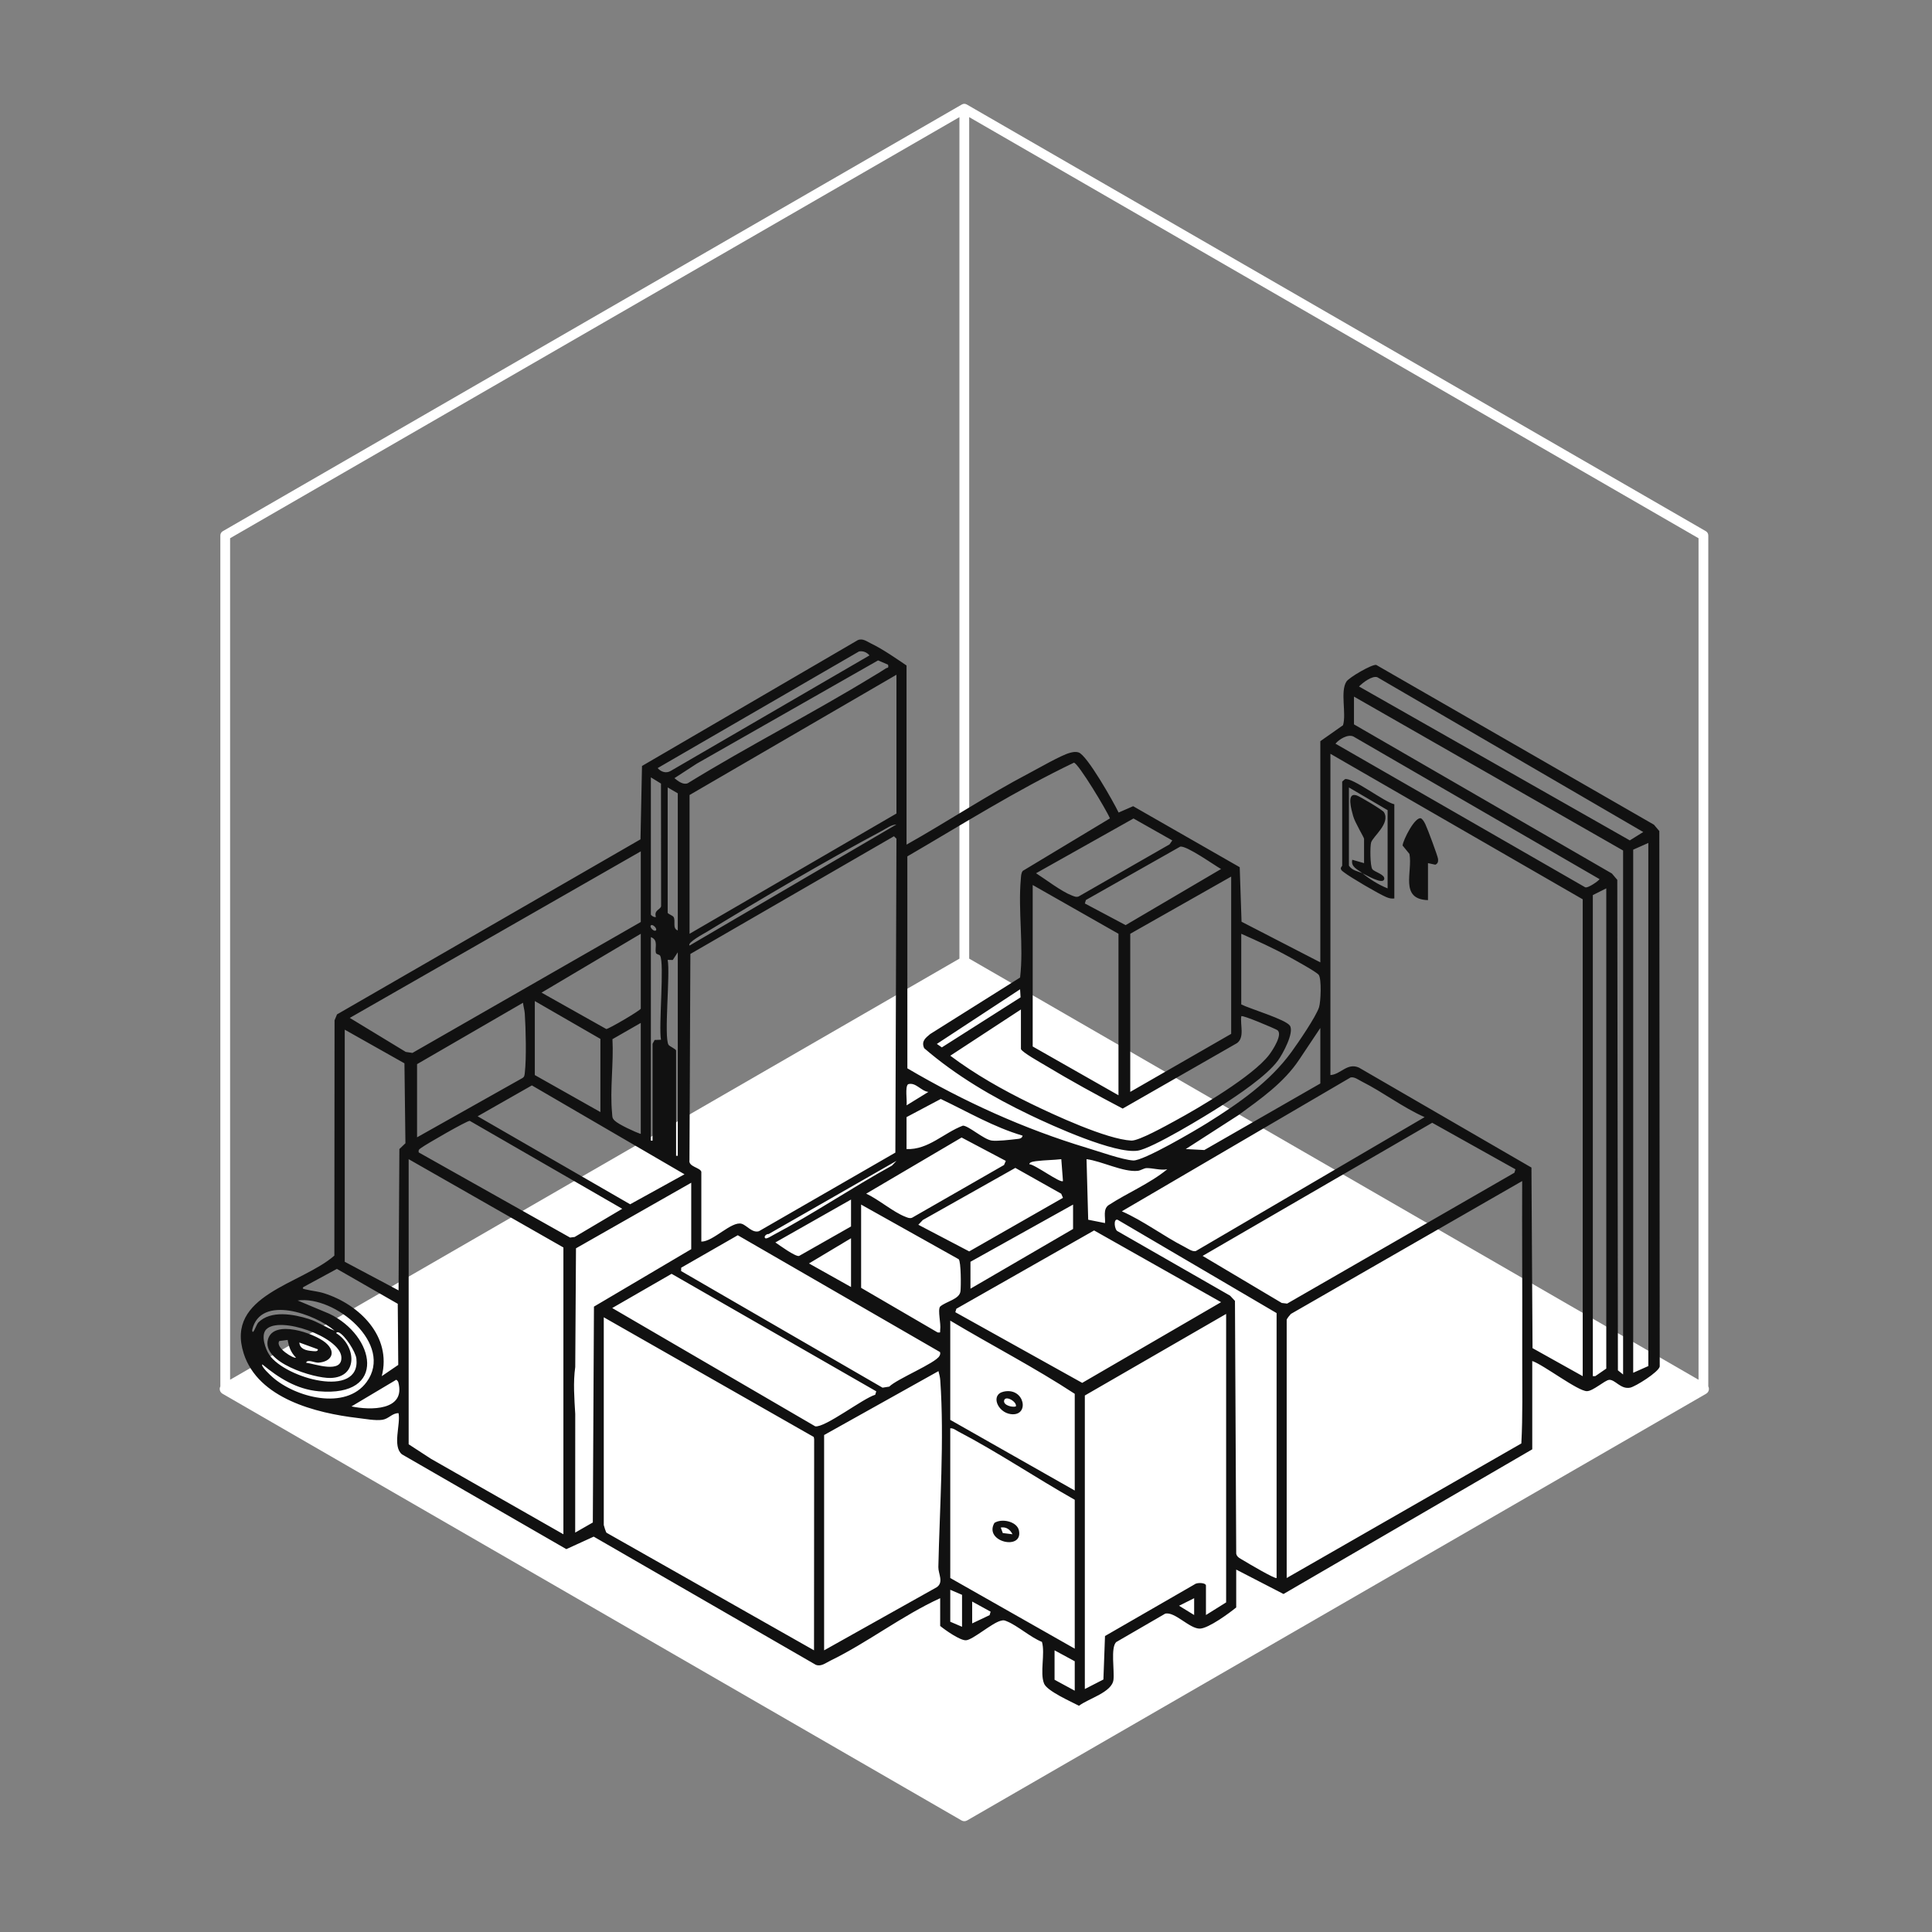 <svg width="313" height="313" viewBox="0 0 313 313" fill="none" xmlns="http://www.w3.org/2000/svg">
<rect x="0" y="0" width="313" height="313" fill="#808080" stroke="none"/>
<path d="M155.832 16.924C156.077 16.783 156.378 16.783 156.622 16.924L276.362 86.059C276.606 86.201 276.757 86.461 276.757 86.744V224.603C276.823 224.729 276.86 224.872 276.86 225.019C276.86 225.338 276.69 225.633 276.414 225.793L156.674 294.931C156.397 295.09 156.057 295.09 155.781 294.931L36.041 225.793C35.765 225.633 35.595 225.338 35.595 225.019C35.595 224.872 35.631 224.73 35.698 224.604V86.744C35.698 86.462 35.848 86.201 36.093 86.059L155.832 16.924ZM37.278 87.199V223.531L155.437 155.306V18.977L37.278 87.199ZM157.017 155.306L275.177 223.531V87.2L157.017 18.977V155.306Z" fill="white"/>
<path d="M138.962 103.71C139.77 103.357 140.459 103.938 141.149 104.269C143.017 105.164 145.13 106.645 146.867 107.817V136.837C153.538 133.086 159.97 128.804 166.754 125.25C168.3 124.44 171.854 122.374 173.291 121.978C173.791 121.84 174.222 121.747 174.739 121.902C176.105 122.311 180.425 129.96 181.224 131.639L183.58 130.61L200.844 140.494L201.14 149.327L213.903 155.911V120.078L217.582 117.491C218.155 115.558 217.09 112.033 218.136 110.415C218.56 109.759 222.232 107.605 222.959 107.721L267.952 133.607L268.825 134.643L268.889 221.391C268.684 222.312 264.96 224.63 264.116 224.809C262.553 225.14 261.662 223.453 260.678 223.55C259.997 223.617 258.074 225.38 257.095 225.38C255.614 225.38 250.07 221.11 248.238 220.495V234.802L207.937 258.241L200.277 254.286V260.418C199.141 261.356 195.795 263.799 194.41 263.848C192.719 263.907 190.332 261.036 188.767 261.429L180.824 266.036C179.913 266.953 180.568 270.621 180.39 272.142C180.151 274.17 176.352 275.169 174.802 276.349C173.517 275.667 169.643 273.98 169.146 272.749C168.438 270.992 169.352 267.914 168.806 266.003C166.946 265.256 164.876 263.385 163.133 262.67C162.686 262.487 162.612 262.457 162.128 262.578C160.709 262.933 157.656 265.626 156.525 265.737C155.6 265.827 153.1 264.067 152.316 263.417V258.92C146.193 261.719 140.516 266.133 134.512 269.05C133.759 269.415 133.009 270.058 132.149 269.703L96.186 248.948L91.751 250.972L65.12 235.616C63.529 234.3 64.928 230.795 64.568 228.947C63.531 228.928 62.994 229.854 61.964 230.016C60.839 230.193 59.122 229.864 57.931 229.724C51.195 228.932 41.824 226.581 39.484 219.285C36.441 209.798 48.844 208.074 54.168 203.421L54.2 165.301L54.6 164.339L103.765 135.978L104.009 124.095L138.962 103.71ZM170.847 272.136L174.117 273.908V269.138L170.847 267.367V272.136ZM175.752 226.084V273.637L178.761 272.092L179.019 265.05L193.537 256.678C193.927 256.341 195.373 256.396 195.373 256.877V261.647L198.643 259.602V212.867L175.752 226.084ZM133.514 232.486V267.368L151.764 257.141C152.934 256.333 151.998 254.945 152.021 253.878C152.231 244.274 153.005 233.148 152.33 223.617C152.293 223.091 152.172 222.631 152.041 222.132L133.514 232.486ZM97.816 247.066C97.817 247.158 98.158 248.225 98.263 248.318L131.879 267.367L131.9 233.157L131.836 232.802L97.818 213.411H97.816V247.066ZM153.951 231.398V255.651L174.117 267.097V242.978C167.837 239.435 161.594 235.221 155.221 231.9C154.816 231.688 154.448 231.354 153.951 231.398ZM153.951 262.735L155.859 263.552V258.375L153.951 257.558V262.735ZM157.499 263.005L160.322 261.666L160.491 261.105L157.499 259.465V263.005ZM191.014 260.145L193.462 261.646V258.922L191.014 260.145ZM181.062 197.611C180.318 197.381 180.557 199.321 181.098 199.485L199.285 209.91L200.074 210.756L200.277 251.701C200.373 252.314 201.066 252.558 201.561 252.87C202.055 253.182 206.624 255.873 206.82 255.65H206.819V212.731L181.062 197.611ZM209.136 212.867C208.942 213.068 208.5 213.604 208.454 213.82V255.65L246.47 233.851C246.713 229.38 246.605 224.844 246.616 220.349C246.619 219.083 246.612 217.826 246.616 216.556C246.639 208.151 246.577 199.741 246.604 191.34L209.136 212.867ZM161.105 246.722C162.288 245.949 164.765 246.482 165.076 247.947C165.787 251.287 159.32 249.796 161.105 246.722ZM66.206 233.985L69.838 236.349L91.276 248.565V202.102L66.206 187.795V233.985ZM164.036 248.562C163.656 247.808 163.018 247.318 162.129 247.476L162.462 248.368L164.034 248.562H164.036ZM93.315 202.234L93.194 221.462C92.839 223.984 93.048 226.561 93.194 229.069L93.185 248.292L96.042 246.655L96.225 211.684L111.985 202.375V191.612L93.315 202.234ZM153.951 230.032L174.117 241.478V225.81C167.598 221.541 160.638 217.954 153.951 213.955V230.032ZM99.184 211.912L132.074 231.077C133.647 231.334 139.834 226.53 141.793 225.964L141.961 225.406L108.803 206.368L99.184 211.912ZM162.6 225.456C166.042 224.693 166.88 229.514 163.75 229.1C161.607 228.816 160.415 225.941 162.6 225.456ZM64.532 223.94C64.49 223.782 64.208 223.372 64.031 223.628L56.941 227.852C59.954 228.493 65.771 228.58 64.532 223.94ZM164.579 227.853C164.809 227.104 162.867 225.974 162.673 226.905C162.517 227.658 163.983 228.044 164.579 227.853ZM59.392 223.902C63.873 217.781 54.258 209.851 48.222 210.689L53.308 212.82C60.793 216.357 62.847 226.394 51.632 225.398C48.083 225.083 45.168 223.247 42.5 221.042C42.203 221.342 43.873 222.86 44.129 223.089C47.844 226.395 55.988 228.55 59.392 223.902ZM119.526 200.12L110.358 205.379L110.346 205.922L142.98 224.815L144.065 224.645C145.34 223.38 151.554 220.855 152.195 219.68C152.309 219.47 152.375 219.282 152.29 219.045L119.525 200.118L119.526 200.12ZM154.938 212.029L154.771 212.589L175.326 224.037L197.825 210.962L177.253 199.343L154.938 212.029ZM55.303 219.834C55.074 216.581 45.256 213.109 43.114 215.39C42.228 216.334 42.978 218.539 43.634 219.498C46.243 223.311 58.436 226.681 57.739 220.119C57.62 218.995 55.876 216.307 54.893 215.867C54.774 215.814 54.445 215.798 54.489 216C57.669 217.98 58.123 223.137 53.533 223.245C50.834 223.307 42.296 220.713 43.427 216.946C44.395 213.719 50.868 215.979 52.714 217.501C54.561 219.023 53.722 220.619 51.593 220.761C50.982 220.802 49.822 220.147 49.585 220.766C51.035 220.974 55.499 222.613 55.303 219.834ZM215.538 174.171C217.196 174.073 218.262 172.12 220.157 172.96L248.107 189.155L248.283 218.41L256.414 222.95V145.694L215.538 122.122V174.171ZM258.051 145.012V222.948L258.454 222.946L260.23 221.723V143.922L258.051 145.012ZM49.172 208.504C48.821 208.822 49.358 208.853 49.587 208.909C50.569 209.148 51.51 209.206 52.517 209.525C58.233 211.343 63.498 216.506 61.851 222.946L64.52 221.127L64.439 211.227L54.581 205.57L49.172 208.504ZM219.354 117.353L261.139 141.514L262.014 142.545L262.115 222.006L262.954 222.676L262.955 222.677V137.79L219.354 112.856V117.353ZM264.591 137.654V222.403L267.043 221.313V136.564L264.591 137.654ZM45.251 217.255C44.51 218.335 47.671 220.2 47.949 219.95H47.948C47.098 219.06 46.816 218.26 46.604 217.08L45.251 217.255ZM48.495 217.5C48.571 218.586 49.656 218.801 50.527 218.873C50.809 218.896 51.566 219.04 51.489 218.592L48.495 217.5ZM139.509 208.642L151.905 215.867C152.474 215.925 152.262 215.835 152.318 215.46C152.473 214.4 151.887 212.3 152.296 211.689C153.24 210.842 155.448 210.503 155.603 209.202C155.701 208.388 155.706 204.437 155.318 204.006L139.509 195.153V208.642ZM54.212 215.587C51.108 212.912 42.205 209.642 40.856 215.454C40.909 216.556 41.528 214.572 41.843 214.257C43.874 212.232 47.537 212.902 49.999 213.674C51.5 214.146 52.764 215.038 54.212 215.587ZM194.834 203.466L207.655 211.091L208.525 211.195L245.345 189.995L245.514 189.436L232.027 181.897L194.834 203.466ZM55.85 204.419L64.569 209.051L64.703 186.154L65.682 185.217L65.523 172.266L55.85 166.815V204.419ZM157.223 204.418V208.778L173.846 199.104V195.153L157.223 204.418ZM131.061 204.689L137.874 208.508V200.604L131.061 204.689ZM125.617 201.285C126.275 201.738 128.849 203.612 129.451 203.478L137.874 198.696V194.336L125.617 201.285ZM149.502 197.652L148.777 198.42L157.02 202.738L172.21 194.059H172.209L171.928 193.394L164.493 189.209L149.502 197.652ZM220.627 175.215C220.059 174.93 219.429 174.42 218.805 174.556L181.748 196.24C185.275 197.799 188.516 200.273 191.92 202.012C192.452 202.283 193.181 202.832 193.743 202.675L230.797 180.987H230.798C227.237 179.403 224.091 176.957 220.627 175.215ZM111.847 154.547L111.699 187.948C111.49 189.032 113.419 189.13 113.622 189.839V201.149C115.539 201.176 118.528 197.764 120.17 198.266C120.98 198.514 121.872 199.793 122.952 199.466L145.056 186.732L145.233 135.878L144.83 135.479L111.847 154.547ZM124.519 199.929C124.223 199.85 123.653 200.336 123.978 200.602C124.177 200.765 125.003 200.231 125.246 200.102C131.808 196.627 138 192.425 144.501 188.837L145.231 188.072L145.232 188.071L124.519 199.929ZM76.106 181.587C75.66 181.548 68.969 185.418 68.291 185.929C67.981 186.162 67.736 186.219 67.841 186.701V186.703L92.358 200.494L93.096 200.402L100.808 195.835L76.106 181.587ZM176.297 197.605L179.022 198.148C179.102 197.162 178.681 195.974 179.552 195.273C182.661 193.245 186.266 191.758 189.104 189.433C188.026 189.645 186.703 189.209 185.735 189.243C185.311 189.258 184.811 189.636 184.308 189.688C181.985 189.929 178.422 188.092 176.028 187.795L176.297 197.605ZM140.333 193.383C142.297 194.287 144.766 196.4 146.674 197.125C147.038 197.263 147.347 197.432 147.753 197.289L162.662 188.739L162.946 188.073L162.945 188.072L155.787 184.287L140.333 193.383ZM77.379 180.847L102.088 195.103L110.895 190.245L86.168 175.844L77.379 180.847ZM171.939 187.795C170.676 187.942 169.256 187.944 168.018 188.1C167.727 188.137 166.743 188.207 166.762 188.611C167.689 188.65 171.803 191.753 172.209 191.338L171.939 187.796V187.795ZM173.982 123.56C164.66 128.024 155.915 133.552 146.997 138.741L147.002 173.079C156.142 178.458 165.903 182.896 176.087 185.961C177.955 186.522 181.857 187.903 183.587 188.007C185.236 188.105 193.727 183.097 195.62 181.914C200.677 178.753 205.674 175.302 209.218 170.441C210.301 168.954 213.185 164.742 213.692 163.198C213.988 162.295 214.121 158.594 213.647 157.938C213.294 157.448 209.567 155.414 208.729 154.953C206.27 153.599 203.66 152.415 201.093 151.28V162.726H201.096C202.495 163.439 208.316 165.158 208.976 166.17C209.702 167.281 207.817 170.756 207.044 171.808C205.182 174.34 200.51 177.442 197.802 179.189C195.383 180.751 186.666 186.066 184.319 186.416C180.604 186.97 170.597 182.428 166.934 180.673C160.791 177.728 154.89 174.277 149.723 169.814C149.22 168.686 149.935 168.161 150.705 167.518L165.263 158.368C165.869 153.21 164.914 147.507 165.383 142.411C165.425 141.946 165.404 141.491 165.697 141.091L179.818 132.586C179.326 131.34 174.678 123.613 173.982 123.56ZM108.994 155.526L108.169 155.506C108.608 157.756 107.536 167.997 108.308 169.266C108.471 169.533 109.533 169.948 109.533 170.22V187.252H109.806V154.278L108.994 155.526ZM210.468 171.687C207.962 175.447 204.229 178.034 200.638 180.659L192.104 186.157L195.111 186.315L213.905 175.532H213.904V166.539L210.468 171.687ZM146.869 180.981L146.867 180.983V186.16C150.385 186.304 152.885 183.54 155.999 182.363C156.904 182.366 159.347 184.579 160.646 184.778C161.504 184.911 163.751 184.65 164.727 184.534C165.135 184.486 165.566 184.481 165.671 183.982C160.997 182.614 156.774 180.114 152.409 178.042L146.869 180.981ZM105.447 184.797H105.719V169.128C105.719 169.03 105.995 168.679 106.041 168.488L107.084 168.447C106.683 166.316 107.67 155.946 106.937 154.817C106.809 154.619 106.325 154.638 106.257 154.36C106.054 153.533 106.719 152.286 105.447 151.823V184.797ZM153.954 171.033C157.988 174.055 162.41 176.558 166.936 178.763C170.783 180.637 179.254 184.569 183.288 184.785C184.496 184.849 189.02 182.312 190.381 181.574C194.371 179.411 202.971 174.342 205.601 170.906C206.191 170.134 207.917 167.483 206.902 166.866C206.516 166.632 201.306 164.401 201.1 164.634C200.889 166.038 201.682 168.033 200.414 168.99L181.886 179.601C177.644 177.378 173.405 175.054 169.304 172.584C168.61 172.165 165.542 170.455 165.4 169.947L165.398 169.946V163.543L153.954 171.033ZM67.568 172.401V184.255L84.573 174.69C84.985 174.48 84.98 174.178 85.026 173.78C85.299 171.46 85.184 166.639 85.02 164.215C84.979 163.61 84.785 163.052 84.734 162.455L67.568 172.401ZM99.222 168.354C99.434 172.169 98.792 176.575 99.162 180.317C99.215 180.858 99.123 181.101 99.572 181.542C100.214 182.173 102.877 183.401 103.81 183.708V165.723L99.222 168.354ZM86.643 174.169L97.271 180.164V168.311L86.643 162.179V174.169ZM150.409 176.899C149.22 176.778 148.361 175.283 147.125 175.65C146.582 176.052 146.989 178.333 146.87 179.076L150.409 176.899ZM167.305 169.538L181.203 177.441V151.28L167.305 143.378V169.538ZM183.11 151.279V176.895L199.461 167.494V142.014L183.11 151.279ZM56.668 164.908L65.738 170.418L66.817 170.582L103.812 149.372V137.927L56.668 164.908ZM151.776 169.124L152.586 169.686L165.341 161.579H165.34L165.263 160.274L151.776 169.124ZM87.734 160.815L98.225 166.711C98.619 166.709 103.721 163.721 103.812 163.407V151.28L87.734 160.815ZM145.232 133.569C144.397 133.613 143.603 134.216 142.868 134.609C133.566 139.577 123.56 145.468 114.529 150.96C114.202 151.159 111.25 152.73 111.715 153.186L145.232 133.569ZM111.714 128.798V151.28L145.232 131.796V109.314L111.714 128.798ZM106.262 150.733C106.539 150.459 105.731 149.64 105.448 149.919C105.166 150.199 105.98 151.013 106.262 150.733ZM108.17 147.874C108.171 148.037 108.992 148.334 109.124 148.554C109.509 149.193 108.878 150.433 109.804 150.735H109.806V128.526L108.17 127.572V147.874ZM197.821 140.788C196.646 140.12 192.283 137.001 191.216 137.155L175.922 145.811L175.757 146.369H175.755L182.362 149.878L197.821 140.788ZM105.447 148.146C105.447 148.313 106.009 148.668 106.262 148.555C105.905 147.417 107.029 147.38 107.104 146.795L107.085 126.946L105.447 125.938V148.146ZM227.229 136.98C227.301 136.11 229.285 132.139 230.259 132.597C230.583 132.857 230.758 133.202 230.937 133.565C231.247 134.194 232.95 138.741 232.979 139.176C233.007 139.61 232.956 139.899 232.533 140.089L231.342 139.833L231.343 139.835V145.83C226.678 145.681 228.897 141.216 228.341 138.342L227.229 136.98ZM217.894 126.234C219.051 125.88 224.302 129.967 225.894 130.298V145.558C225.418 145.618 225.044 145.526 224.608 145.345C223.398 144.843 218.765 142.132 217.732 141.32C217.524 141.156 217.29 141.031 217.222 140.747C217.193 140.496 217.447 140.316 217.447 140.244V126.619L217.894 126.234ZM167.85 141.471V141.473C169.438 142.49 171.973 144.436 173.65 145.075C174.014 145.214 174.327 145.382 174.734 145.243L189.474 136.796L189.922 136.158L183.636 132.602L167.85 141.471ZM218.537 140.246C219.077 141.051 219.98 141.132 220.716 141.473V141.47C219.947 140.847 218.815 140.451 219.082 139.292L220.989 139.836V135.885C220.989 135.679 219.493 133.231 219.22 132.204C218.968 131.249 218.049 128.254 219.822 128.873C220.356 129.06 224.001 131.227 224.216 131.586C225.302 133.388 222.428 135.5 222.133 136.485C221.944 137.118 221.967 140.317 222.33 140.812C222.667 141.273 224.418 141.672 224.258 142.422C224.051 143.387 221.372 141.775 220.718 141.473C221.927 142.453 223.317 143.327 224.805 143.925V131.253L218.537 127.575V140.246ZM219.272 119.326C218.369 118.89 216.952 119.761 216.356 120.484L216.357 120.483L256.778 143.726C257.179 144.021 259.138 142.599 259.133 142.423L219.272 119.326ZM223.148 109.722C222.338 109.409 220.772 110.59 220.171 111.218H220.172L264.045 136.15L266.219 134.794L223.148 109.722ZM225.895 130.298C225.894 130.298 225.894 130.298 225.894 130.298V130.297L225.895 130.298ZM112.894 123.71L109.263 126.069C109.825 126.532 110.677 127.204 111.42 126.892C121.274 120.833 131.636 115.563 141.5 109.534C142.13 109.149 142.93 108.688 143.515 108.287C143.755 108.122 144.018 108.331 143.868 107.683L142.256 106.99L112.894 123.71ZM140.866 106.18C140.427 105.68 139.837 105.415 139.164 105.539H139.166L106.542 124.437C107.083 125.045 107.889 125.338 108.638 124.909L140.866 106.18Z" fill="#111111"/>
</svg>

